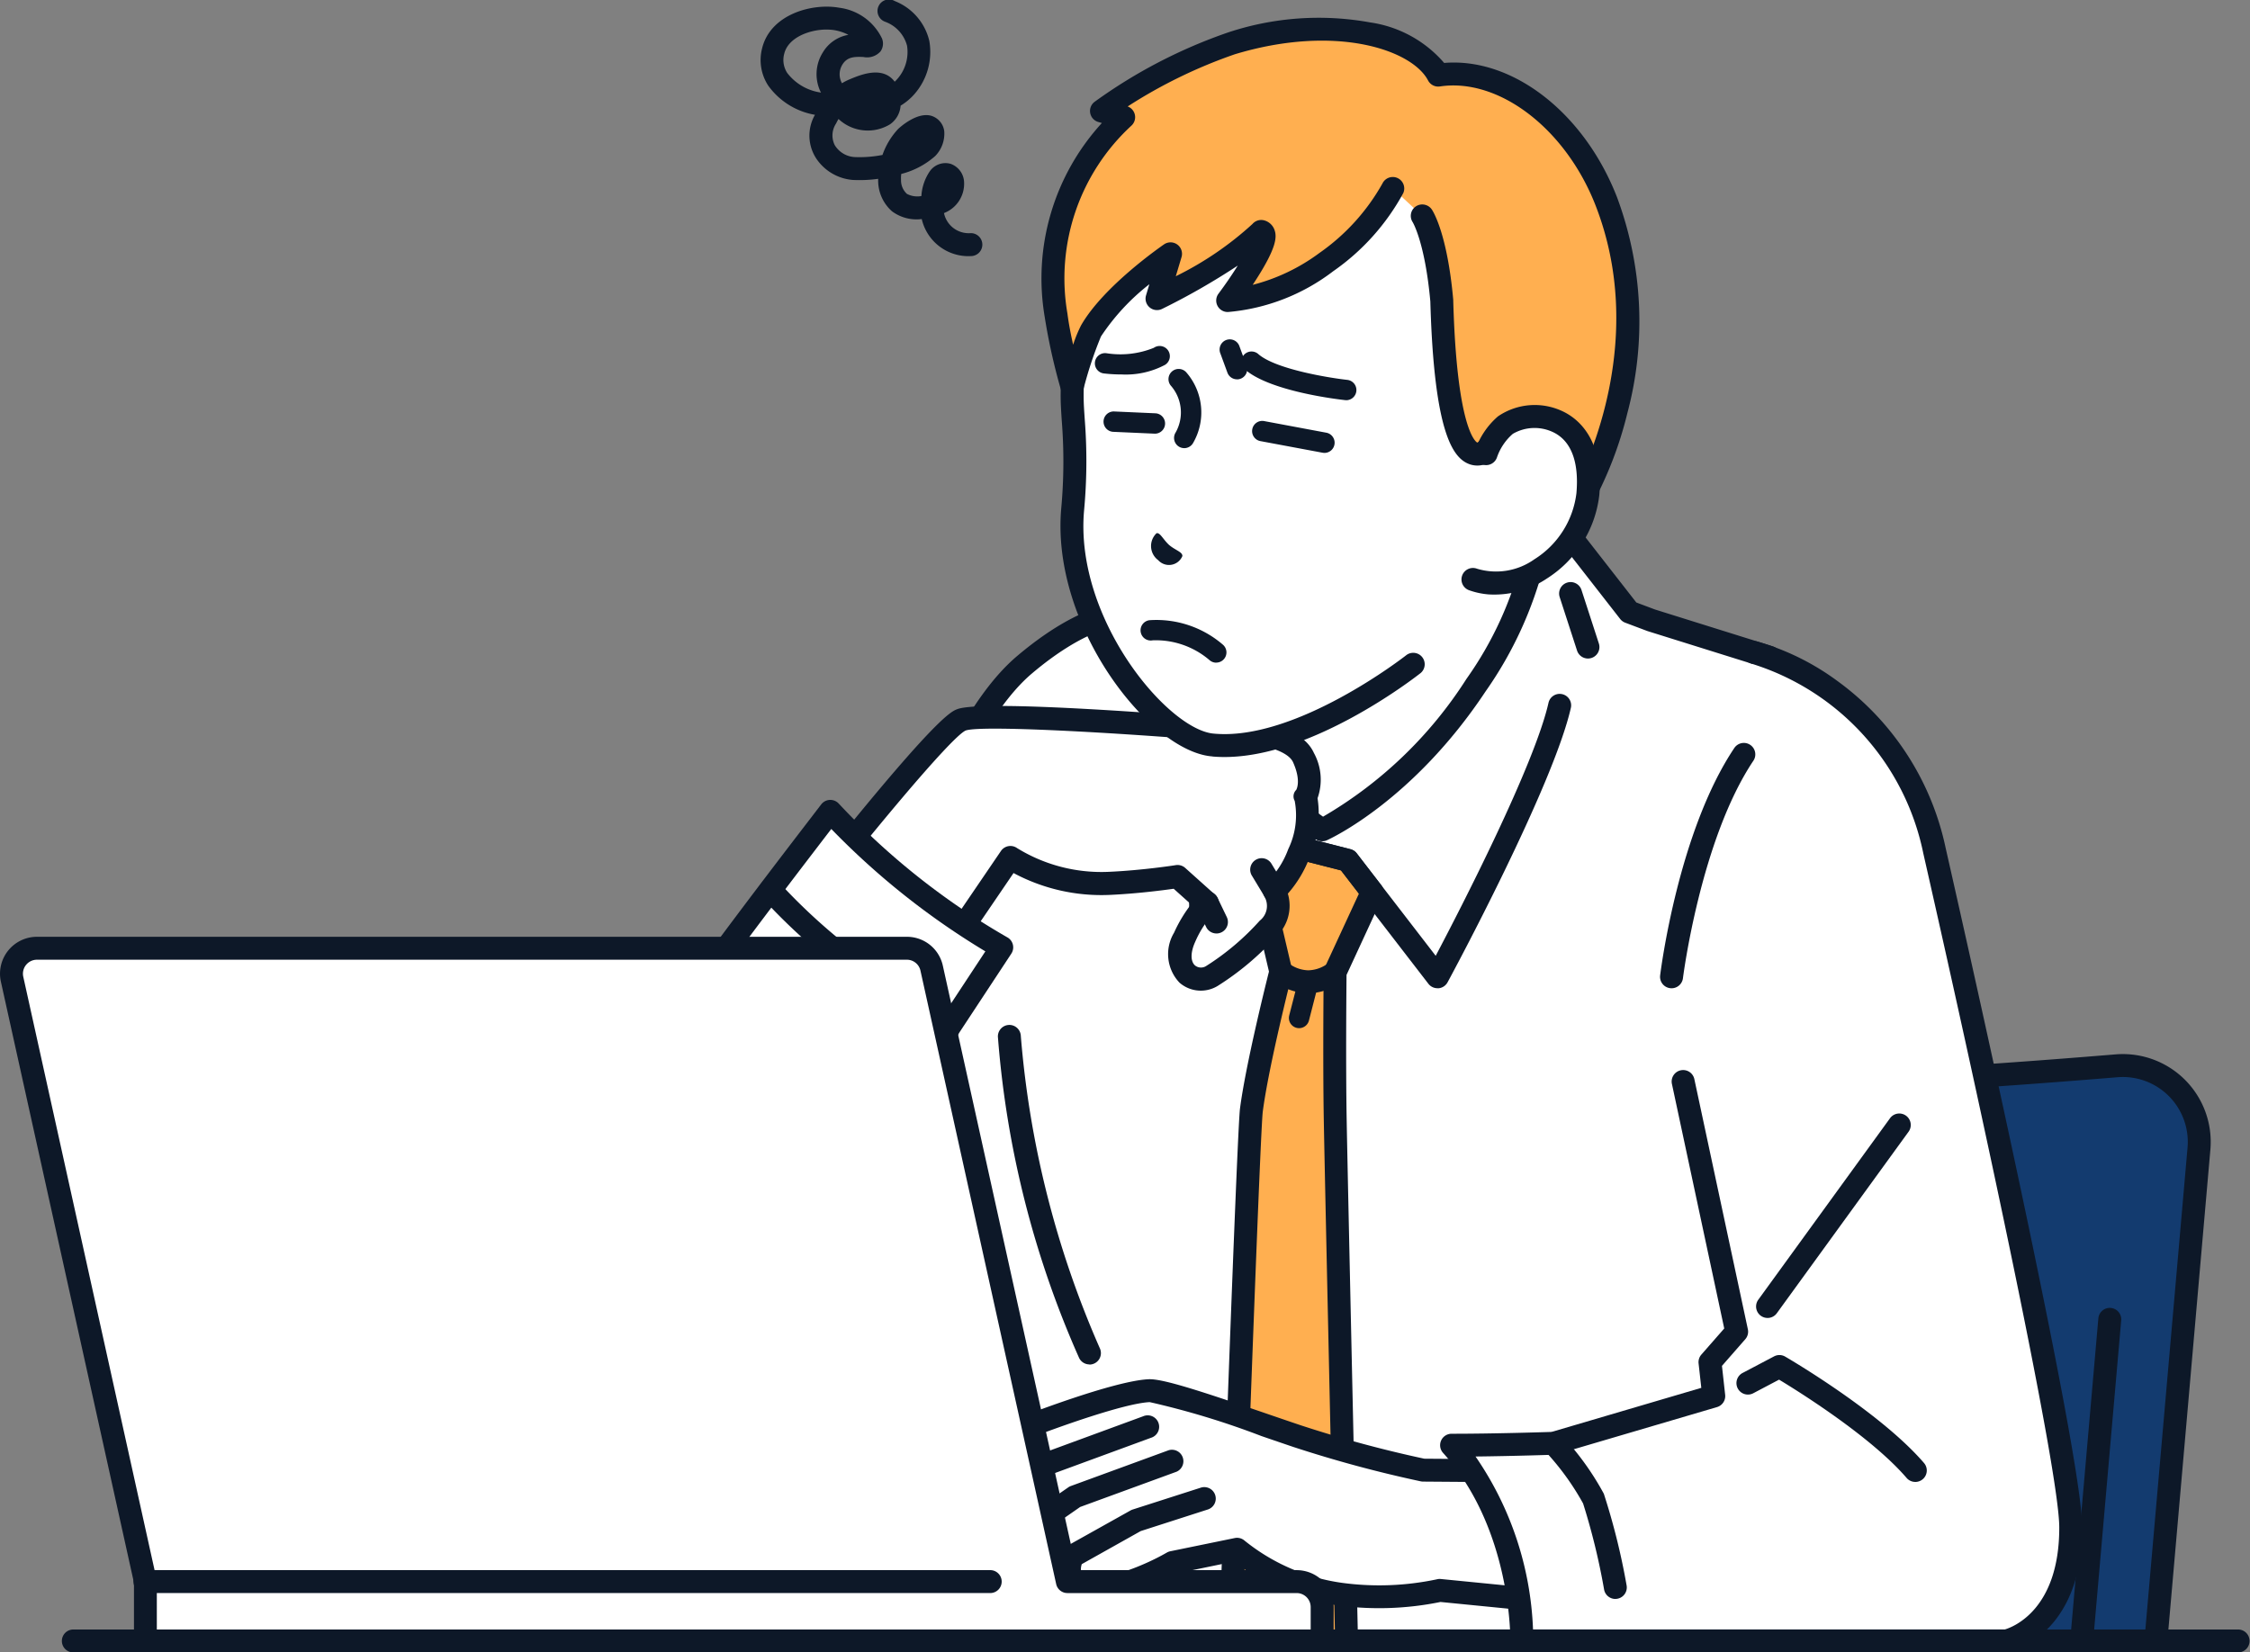<svg xmlns="http://www.w3.org/2000/svg" width="136.131" height="100" viewBox="0 0 136.131 100"><rect x="0" y="0" width="136.131" height="100" fill="#808080" stroke="none"/><g transform="translate(0 0)"><path d="M592.564,418.137c-5.5.453-13.787,1.068-18.315,1.068-4.619,0-12.415-.64-17.38-1.095a4.624,4.624,0,0,0-5.029,4.2l-2.68,30.636h45.782l2.607-29.8a4.624,4.624,0,0,0-4.986-5.012" transform="translate(-464.508 -353.642)" fill="#133b6f"/><path d="M545.355,449.834l-.061,0a.693.693,0,0,1-.63-.751l2.68-30.636a5.317,5.317,0,0,1,5.783-4.832c4.447.408,12.61,1.092,17.317,1.092,4.409,0,12.362-.579,18.258-1.065a5.317,5.317,0,0,1,5.734,5.764l-2.607,29.8a.694.694,0,1,1-1.382-.121l2.607-29.8a3.93,3.93,0,0,0-4.238-4.26c-5.922.488-13.916,1.07-18.372,1.07-4.523,0-11.982-.6-17.443-1.1a3.93,3.93,0,0,0-4.274,3.572l-2.68,30.636a.694.694,0,0,1-.69.633" transform="translate(-460.702 -349.834)" fill="#0d1828"/><path d="M813.228,534.421l-.062,0a.693.693,0,0,1-.63-.751l1.7-19.443a.694.694,0,1,1,1.382.121l-1.7,19.443a.693.693,0,0,1-.69.633" transform="translate(-687.282 -434.421)" fill="#0d1828"/><path d="M155.836,641.109H24.81a.694.694,0,0,1,0-1.387H155.836a.694.694,0,0,1,0,1.387" transform="translate(-20.399 -541.109)" fill="#0d1828"/><path d="M448.916,172.674c-2.463-1.19-5.6-3.971-5.6-7.573V150.479l-8.619,7.262-8.619,5.275V165.1c0,3.6-3.138,6.383-5.6,7.573a18.033,18.033,0,0,0-7.093,5.624l14.926,8.334h12.774L456.01,178.3a18.033,18.033,0,0,0-7.093-5.624" transform="translate(-349.66 -127.283)" fill="#fff"/><path d="M437.277,183.518a.694.694,0,0,1-.339-1.3l14.229-7.944a19.025,19.025,0,0,0-6.359-4.783c-2.983-1.441-5.993-4.535-5.993-8.2v-13.13l-7.478,6.3a.7.7,0,0,1-.085.061l-8.287,5.072v1.7c0,3.663-3.01,6.757-5.993,8.2a19.025,19.025,0,0,0-6.36,4.783l14.229,7.944a.694.694,0,1,1-.676,1.211L409.238,175.1a.693.693,0,0,1-.246-.98,18.6,18.6,0,0,1,7.376-5.874c1.934-.934,5.209-3.45,5.209-6.949V159.21a.694.694,0,0,1,.332-.592l8.574-5.248,8.579-7.228a.694.694,0,0,1,1.141.53v14.621c0,3.5,3.274,6.014,5.209,6.949a18.6,18.6,0,0,1,7.375,5.874.693.693,0,0,1-.246.98l-14.926,8.333a.69.69,0,0,1-.337.088" transform="translate(-345.854 -123.476)" fill="#0d1828"/><path d="M324.87,213.574l-7.148-2.236-1.327-.5-4.183-5.364-1.6,2.124a21.912,21.912,0,0,1-3.489,7.668c-4.321,6.515-9.3,8.758-9.3,8.758s-4.729-2.912-5.266-7.159a17.334,17.334,0,0,1-5.88-5.9s-2.432-.675-6.863,3.07c-3.394,2.869-6.029,9.7-7.673,15-1.875,6.042-14.616,44.078-14.616,44.078h67.857s5.2-30.523,5.978-33.957c2.466-10.861-6.489-25.576-6.489-25.576" transform="translate(-217.827 -173.801)" fill="#fff"/><path d="M253.718,269.995a.694.694,0,0,1-.658-.914c.128-.38,12.759-38.1,14.611-44.063,2.416-7.784,5.07-12.938,7.888-15.321,4.578-3.871,7.211-3.288,7.5-3.209a.693.693,0,0,1,.432.352,16.884,16.884,0,0,0,5.636,5.634.694.694,0,0,1,.315.5c.411,3.25,3.6,5.726,4.627,6.444a25.5,25.5,0,0,0,8.677-8.339,21.615,21.615,0,0,0,3.382-7.4.7.7,0,0,1,.13-.3l1.6-2.124a.694.694,0,0,1,.548-.277h.006a.693.693,0,0,1,.547.267l4.063,5.21,1.126.424,7.129,2.23a.694.694,0,0,1,.385.3,59.675,59.675,0,0,1,4.224,8.828c2.612,6.814,3.4,12.622,2.348,17.263-.767,3.375-5.919,33.614-5.971,33.919a.694.694,0,0,1-.684.577ZM282.38,207.8c-.732,0-2.772.287-5.926,2.953-2.576,2.178-5.156,7.251-7.458,14.672-1.693,5.456-12.361,37.342-14.314,43.178h66.308c.741-4.347,5.162-30.224,5.887-33.417,2.214-9.747-5.187-22.971-6.274-24.84l-6.893-2.156-.037-.013-1.327-.5a.7.7,0,0,1-.3-.223l-3.626-4.65-.957,1.272a23.461,23.461,0,0,1-3.561,7.762c-4.382,6.606-9.386,8.912-9.6,9.007a.694.694,0,0,1-.648-.042c-.2-.123-4.789-2.994-5.542-7.338a18.577,18.577,0,0,1-5.67-5.667h-.059" transform="translate(-214.021 -169.995)" fill="#0d1828"/><path d="M397.226,423.083a.694.694,0,0,1-.625-.392,58.923,58.923,0,0,1-4.909-19.378.694.694,0,1,1,1.383-.1,58.656,58.656,0,0,0,4.774,18.879.694.694,0,0,1-.624,1" transform="translate(-331.312 -340.512)" fill="#0d1828"/><path d="M484.22,347.839c.37-2.849,1.779-8.375,1.779-8.375l-1.3-5.555,1.775-2.1,3.574.913,1.486,1.928-2.244,4.853s-.058,5.219.006,8.919.686,31.546.686,31.546h-7.021s1.082-30.733,1.263-32.128" transform="translate(-408.51 -280.661)" fill="#ffaf50"/><path d="M486.172,376.855h-7.021a.694.694,0,0,1-.693-.718c.044-1.256,1.085-30.779,1.268-32.193.336-2.59,1.512-7.335,1.753-8.292l-1.265-5.39a.694.694,0,0,1,.146-.606l1.775-2.1a.694.694,0,0,1,.7-.224l3.574.913a.7.7,0,0,1,.378.248l1.486,1.928a.693.693,0,0,1,.08.715l-2.181,4.718c-.009.877-.05,5.45.008,8.751.063,3.655.68,31.264.686,31.542a.694.694,0,0,1-.693.709m-6.3-1.388h5.593c-.1-4.372-.612-27.512-.67-30.84-.064-3.667-.007-8.886-.007-8.938a.692.692,0,0,1,.064-.283l2.068-4.471-1.083-1.405-2.921-.747-1.269,1.5,1.224,5.215a.7.7,0,0,1,.018.159.712.712,0,0,1-.022.173c-.057.225-1.406,5.545-1.763,8.292-.137,1.054-.851,20.554-1.232,31.345m.544-31.435h0Z" transform="translate(-404.703 -276.855)" fill="#0d1828"/><path d="M506.516,384.83a.617.617,0,0,1-.6-.77l.565-2.2a.617.617,0,0,1,1.194.307l-.565,2.2a.617.617,0,0,1-.6.463" transform="translate(-427.915 -322.608)" fill="#0d1828"/><path d="M500.548,378.965h-.037a3.389,3.389,0,0,1-2.089-.786.694.694,0,0,1,.922-1.036,2.058,2.058,0,0,0,1.184.435h.02a2.06,2.06,0,0,0,1.179-.41.694.694,0,0,1,.893,1.062,3.393,3.393,0,0,1-2.071.736" transform="translate(-421.393 -318.858)" fill="#0d1828"/><path d="M480.626,290.043a.694.694,0,0,1-.549-.27l-5.289-6.862-2.921-.747-4.961,5.868a.694.694,0,0,1-1.223-.426L465.4,278.5a.694.694,0,0,1,1.387-.043l.228,7.306,4.075-4.82a.694.694,0,0,1,.7-.224l3.574.913a.694.694,0,0,1,.378.249l4.778,6.2c1.515-2.877,5.983-11.547,6.83-15.335a.694.694,0,0,1,1.354.3c-1.06,4.741-7.2,16.154-7.466,16.638a.694.694,0,0,1-.555.362l-.056,0" transform="translate(-393.656 -230.238)" fill="#0d1828"/><path d="M550.3,283.813l.014-.007.011.015Z" transform="translate(-465.474 -240.058)" fill="none" stroke="#0d1828" stroke-miterlimit="10" stroke-width="0"/><path d="M519.313,282.813l.014-.007.01.015Z" transform="translate(-439.261 -239.212)" fill="none" stroke="#0d1828" stroke-miterlimit="10" stroke-width="0"/><path d="M613.662,233.059a.694.694,0,0,1-.66-.48l-1.056-3.253a.694.694,0,0,1,1.32-.428l1.056,3.253a.694.694,0,0,1-.66.908" transform="translate(-517.586 -193.207)" fill="#0d1828"/><path d="M339.967,283.984c-.72-1.6-4.439-1.636-4.439-1.636s-14.765-1.238-16.261-.647S308.674,294,308.674,294l7.905,4.325,5.646-8.294A10.315,10.315,0,0,0,328.2,291.6c2.1-.092,4.14-.414,4.14-.414l1.807,1.62a6.629,6.629,0,0,0-1.373,2.059c-.9,1.978.569,2.976,1.661,2.332a16.122,16.122,0,0,0,3.374-2.848,1.833,1.833,0,0,0,.4-2.287,6.023,6.023,0,0,0,1.49-2.289c.855-2.261.388-3.411.388-3.411s.606-.77-.115-2.375" transform="translate(-261.092 -238.142)" fill="#fff"/><path d="M312.772,295.27a.694.694,0,0,1-.573-1.084l5.646-8.294a.694.694,0,0,1,.975-.175,9.724,9.724,0,0,0,5.54,1.437c2.03-.089,4.043-.4,4.063-.406a.693.693,0,0,1,.57.169l1.807,1.62a.694.694,0,0,1,0,1.032,6.111,6.111,0,0,0-1.206,1.83c-.283.626-.287,1.169-.01,1.418a.576.576,0,0,0,.687.03,15.39,15.39,0,0,0,3.234-2.74,1.128,1.128,0,0,0,.3-1.422.694.694,0,0,1,.132-.9,5.433,5.433,0,0,0,1.292-2.008,4.7,4.7,0,0,0,.389-2.918.55.55,0,0,1,.093-.665c.049-.091.284-.612-.192-1.672-.37-.824-2.452-1.213-3.812-1.226l-.052,0c-7.131-.6-15.046-1.021-15.949-.692-.894.418-5.941,6.47-10.3,12.079a.694.694,0,1,1-1.1-.851c.023-.029,2.308-2.968,4.747-5.942,5.037-6.141,5.809-6.446,6.138-6.576,1.562-.618,14,.385,16.549.6.537.007,4.177.127,5.039,2.045a3.366,3.366,0,0,1,.222,2.74,6.486,6.486,0,0,1-.48,3.575,7.137,7.137,0,0,1-1.318,2.2,2.567,2.567,0,0,1-.724,2.623,16.827,16.827,0,0,1-3.514,2.957,1.962,1.962,0,0,1-2.319-.194,2.511,2.511,0,0,1-.327-3.023,8.414,8.414,0,0,1,1.029-1.716l-1.052-.943c-.668.095-2.252.3-3.889.373a11.254,11.254,0,0,1-5.8-1.324l-5.277,7.751a.693.693,0,0,1-.574.3" transform="translate(-257.285 -234.393)" fill="#0d1828"/><path d="M492.249,339.735a.693.693,0,0,1-.594-.335l-.762-1.262a.694.694,0,1,1,1.187-.717l.762,1.262a.694.694,0,0,1-.593,1.052" transform="translate(-415.137 -285.125)" fill="#0d1828"/><path d="M470.652,352.616a.694.694,0,0,1-.626-.393l-.547-1.137a.694.694,0,1,1,1.25-.6l.547,1.136a.694.694,0,0,1-.625.995" transform="translate(-397.052 -296.125)" fill="#0d1828"/><path d="M239.851,318.547c-2.324,3.04-8.342,10.8-13.2,17.959-4.979,7.06-1.339,11.948,1.234,13.3,3.584,1.884,11.065-.559,11.065-.559l3.513-8.524,4.579-9.115,3.183-4.834a43.92,43.92,0,0,1-10.37-8.229" transform="translate(-189.613 -269.443)" fill="#fff"/><path d="M227.763,347.4a8.721,8.721,0,0,1-3.992-.79,8,8,0,0,1-3.849-5.15c-.475-1.974-.45-5.165,2.37-9.164,4.392-6.469,9.827-13.556,12.439-16.961l.781-1.019a.694.694,0,0,1,1.055-.055,43.705,43.705,0,0,0,10.186,8.09.694.694,0,0,1,.259,1l-3.161,4.8-4.561,9.078a.694.694,0,0,1-1.24-.623l4.579-9.115a.673.673,0,0,1,.041-.07l2.773-4.211a45.943,45.943,0,0,1-9.321-7.407l-.291.379c-2.6,3.4-8.023,10.461-12.4,16.906-2,2.839-2.748,5.619-2.162,8.05a6.672,6.672,0,0,0,3.146,4.247c3.282,1.725,10.455-.581,10.527-.6a.694.694,0,0,1,.43,1.319,28.25,28.25,0,0,1-7.61,1.3" transform="translate(-185.826 -265.636)" fill="#0d1828"/><path d="M305.218,351.923a.688.688,0,0,1-.376-.111,36.264,36.264,0,0,1-6.8-5.808.694.694,0,0,1,1.041-.917,35.532,35.532,0,0,0,6.511,5.559.694.694,0,0,1-.377,1.277" transform="translate(-251.953 -291.694)" fill="#0d1828"/><path d="M438.319,30.671a15.046,15.046,0,0,0-10.8,3.171c-5.91,5.211-6.808,12.951-6.786,16.083a43.827,43.827,0,0,1,.03,6.808c-.612,6.991,5.307,13.927,8.446,14.234,5.328.521,12.184-4.9,12.184-4.9l5.954-7.474.4-4.616s.258-2.945.5-6.068c.365-4.636-.041-16.242-9.932-17.236" transform="translate(-355.864 -25.887)" fill="#fff"/><path d="M425.422,67.866l-.079-.007c-3.78-.369-9.688-7.914-9.07-14.985a31.233,31.233,0,0,0,.034-5.32c-.033-.5-.064-.969-.068-1.421-.012-1.73.27-10.656,7.021-16.609,3.151-2.778,7.963-3.682,11.331-3.341,4.5.453,7.751,3.118,9.4,7.709a26.343,26.343,0,0,1,1.159,10.272c-.243,3.091-.5,6.045-.5,6.074l-.4,4.615a.694.694,0,0,1-1.382-.121l.4-4.616c0-.029.26-2.978.5-6.062a24.91,24.91,0,0,0-1.082-9.7c-1.473-4.109-4.241-6.4-8.229-6.8-3.071-.3-7.438.5-10.275,3-6.3,5.555-6.562,13.934-6.551,15.557,0,.411.032.842.065,1.341A32.434,32.434,0,0,1,417.655,53c-.57,6.514,5.034,13.211,7.823,13.483,4.979.489,11.62-4.7,11.686-4.755a.694.694,0,0,1,.86,1.088c-.287.227-7.074,5.539-12.6,5.055" transform="translate(-352.067 -22.089)" fill="#0d1828"/><path d="M436.872,14.257c-1.141-2.176-6.063-3.87-12.5-1.927a30.372,30.372,0,0,0-7.878,4.095l1.351.378h0c-1.5,1.392-4.971,5.03-4.091,11.976a36.077,36.077,0,0,0,.975,4.382,26.206,26.206,0,0,1,1.142-3.417c1.3-2.271,4.81-4.668,4.81-4.668L419.86,27.8s4.85-2.358,6.3-4.079c.914.26-2.026,4.191-2.026,4.191a11.555,11.555,0,0,0,5.974-2.333,13.122,13.122,0,0,0,4.021-4.462l1.78,1.659s.83,1.253,1.178,5.135c.332,11.927,2.793,8.951,2.793,8.951l1.925.148-.242,2.775,3.909.313s5.249-8.727,1.57-18.2c-1.908-4.912-6.211-8.242-10.171-7.645" transform="translate(-349.853 -9.708)" fill="#ffaf50"/><path d="M437.683,36.659a.694.694,0,0,1-.631-.751l.181-2.077-.932-.072a1.433,1.433,0,0,1-1.329.235c-1-.344-2.171-1.776-2.4-9.86-.322-3.565-1.062-4.789-1.069-4.8a.689.689,0,0,1,.2-.957.7.7,0,0,1,.964.2c.095.143.937,1.513,1.291,5.456,0,.014,0,.028,0,.043.215,7.74,1.345,8.544,1.455,8.6a.426.426,0,0,0,.109-.076.694.694,0,0,1,.588-.25l1.925.148a.7.7,0,0,1,.476.243.693.693,0,0,1,.162.509l-.181,2.079,2.765.221c.907-1.729,4.407-9.26,1.316-17.217-1.806-4.648-5.856-7.747-9.421-7.21a.694.694,0,0,1-.718-.364c-.97-1.85-5.571-3.43-11.688-1.585a30.05,30.05,0,0,0-6.486,3.159.694.694,0,0,1,.231,1.158,12.561,12.561,0,0,0-3.875,11.38c.074.581.2,1.25.345,1.883a7.848,7.848,0,0,1,.481-1.176c1.363-2.381,4.872-4.795,5.021-4.9a.694.694,0,0,1,1.056.772l-.348,1.159a19.758,19.758,0,0,0,4.636-3.16.7.7,0,0,1,.72-.22.914.914,0,0,1,.624.595c.14.414.108,1.053-1.065,2.9-.088.138-.176.274-.262.405a11.6,11.6,0,0,0,4.046-1.935,12.674,12.674,0,0,0,3.805-4.2.694.694,0,0,1,1.262.577,13.741,13.741,0,0,1-4.238,4.731,12.189,12.189,0,0,1-6.368,2.471.694.694,0,0,1-.576-1.109c.423-.566.828-1.159,1.165-1.7a41.529,41.529,0,0,1-4.58,2.623.693.693,0,0,1-.968-.823l.2-.672a13.369,13.369,0,0,0-2.927,3.159,23.789,23.789,0,0,0-1.075,3.255.694.694,0,0,1-1.336.011,36.251,36.251,0,0,1-1-4.488A13.924,13.924,0,0,1,412.7,13.335l-.212-.06a.694.694,0,0,1-.251-1.206,30.934,30.934,0,0,1,8.116-4.221,17.4,17.4,0,0,1,8.579-.6A7.265,7.265,0,0,1,433.408,9.7c4.126-.343,8.468,3,10.462,8.134a21.552,21.552,0,0,1,.62,13.07,22.99,22.99,0,0,1-2.243,5.734.694.694,0,0,1-.65.334l-3.909-.313h-.005" transform="translate(-346.033 -5.891)" fill="#0d1828"/><path d="M580.177,164.056a3.981,3.981,0,0,0-1.171,1.744l-.773,7.6c3.005,1.063,6.641-1.82,6.934-5.166.46-5.257-3.857-5.142-4.989-4.18" transform="translate(-489.099 -138.331)" fill="#fff"/><path d="M575.323,170.49a4.565,4.565,0,0,1-1.128-.243.694.694,0,1,1,.463-1.308,4,4,0,0,0,3.469-.572,5.5,5.5,0,0,0,2.543-4c.162-1.856-.3-3.122-1.348-3.661a2.612,2.612,0,0,0-2.5.07,3.3,3.3,0,0,0-.953,1.406.694.694,0,0,1-1.334-.382,4.7,4.7,0,0,1,1.389-2.082,3.94,3.94,0,0,1,4.036-.245c.9.468,2.38,1.741,2.093,5.015a6.916,6.916,0,0,1-3.174,5.046,5.694,5.694,0,0,1-3.554.957" transform="translate(-485.292 -134.521)" fill="#0d1828"/><path d="M493.71,141.04a.634.634,0,0,1-.068,0c-.457-.05-4.509-.529-6.038-1.836a.617.617,0,1,1,.8-.937c1.052.9,4.234,1.422,5.372,1.548a.617.617,0,0,1-.067,1.23" transform="translate(-412.257 -116.825)" fill="#0d1828"/><path d="M495.689,167.155a.623.623,0,0,1-.114-.01l-3.788-.708a.617.617,0,0,1,.226-1.212l3.787.708a.617.617,0,0,1-.112,1.223" transform="translate(-415.553 -139.747)" fill="#0d1828"/><path d="M452.366,245.807a.614.614,0,0,1-.406-.152,4.99,4.99,0,0,0-3.439-1.2.617.617,0,1,1-.193-1.218,6.159,6.159,0,0,1,4.444,1.485.617.617,0,0,1-.406,1.081" transform="translate(-378.779 -205.704)" fill="#0d1828"/><path d="M436.371,162.883h-.028l-2.475-.11a.617.617,0,1,1,.055-1.232l2.475.11a.617.617,0,0,1-.027,1.233" transform="translate(-366.49 -136.639)" fill="#0d1828"/><path d="M431.478,137.612a9.229,9.229,0,0,1-1.057-.059.617.617,0,1,1,.15-1.224,5.391,5.391,0,0,0,2.851-.328.617.617,0,1,1,.677,1.031,5.061,5.061,0,0,1-2.62.58" transform="translate(-363.614 -114.951)" fill="#0d1828"/><path d="M453.7,210.689c0-.243-.411-.334-.8-.659-.375-.346-.547-.767-.763-.713a1.065,1.065,0,0,0,.1,1.63.879.879,0,0,0,1.468-.259" transform="translate(-382.163 -177.047)" fill="#0d1828"/><path d="M459.495,149.54a.617.617,0,0,1-.524-.94,2.466,2.466,0,0,0-.291-2.847.617.617,0,0,1,.928-.812,3.69,3.69,0,0,1,.412,4.307.616.616,0,0,1-.525.293" transform="translate(-387.846 -122.42)" fill="#0d1828"/><path d="M479.791,135.761a.617.617,0,0,1-.579-.4l-.428-1.165a.617.617,0,1,1,1.157-.426l.428,1.165a.617.617,0,0,1-.579.829" transform="translate(-404.948 -112.805)" fill="#0d1828"/><path d="M398.574,550.771a73.4,73.4,0,0,1-7.63-2.06c-3.53-1.193-7.957-2.792-8.942-2.749-2.027.089-7.6,2.272-7.6,2.272l-2.1,2.1s-3.391,3.029-2.818,4.012a1.026,1.026,0,0,0,.95.453s-.61.706-.105,1.318,1.554.181,1.554.181-.26.828.814,1.387c1.152.6,4.662-1.7,4.662-1.7s-.64,1.419.471,1.83c1.89.7,5.591-1.446,5.591-1.446l3.9-.8a12.616,12.616,0,0,0,6.316,2.726,17.225,17.225,0,0,0,5.942-.237l9.9.978-1.747-8.189Z" transform="translate(-312.469 -461.803)" fill="#fff"/><path d="M405.72,554.532l-9.9-.978a.7.7,0,0,0-.254.022,16.826,16.826,0,0,1-5.682.216,12.022,12.022,0,0,1-5.933-2.557.693.693,0,0,0-.6-.159l-3.9.8a.7.7,0,0,0-.208.079c-1.323.766-3.85,1.822-5,1.4-.134-.049-.157-.1-.17-.134a1,1,0,0,1,.025-.567l3.565-2,4.039-1.3a.694.694,0,1,0-.424-1.321l-4.1,1.316a.691.691,0,0,0-.127.055l-3.854,2.156-.017.012-.025.014c-1.629,1.067-3.554,1.878-3.961,1.667a.865.865,0,0,1-.443-.408l5.248-3.65,5.836-2.135a.694.694,0,0,0-.477-1.3l-5.92,2.166a.693.693,0,0,0-.158.082l-5.542,3.855c-.2.066-.591.129-.7,0s.02-.315.072-.39l5.257-4.292,5.915-2.172a.694.694,0,1,0-.478-1.3l-6.025,2.213a.692.692,0,0,0-.2.114l-5.2,4.242a.251.251,0,0,1-.094-.051,10.245,10.245,0,0,1,2.648-3.185l.028-.026,2-1.993c1.625-.63,5.723-2.106,7.248-2.173a49.262,49.262,0,0,1,6.76,2.054c.655.225,1.307.448,1.93.659a74.752,74.752,0,0,0,7.713,2.082.686.686,0,0,0,.134.014l9.153.068h.005a.694.694,0,0,0,0-1.387l-9.084-.067a73.162,73.162,0,0,1-7.482-2.024c-.622-.21-1.271-.432-1.924-.656-3.937-1.35-6.4-2.17-7.271-2.128-2.118.093-7.6,2.228-7.827,2.319a.7.7,0,0,0-.237.155L368,546.022a22.625,22.625,0,0,0-1.667,1.682c-1.3,1.477-1.7,2.459-1.273,3.183a1.543,1.543,0,0,0,.58.573,1.509,1.509,0,0,0,.328,1.29,1.723,1.723,0,0,0,1.479.575,2.182,2.182,0,0,0,1.1,1.167c1.006.524,2.813-.256,4.158-1.006a1.706,1.706,0,0,0,.086.268,1.624,1.624,0,0,0,.969.9c2.013.745,5.363-1.037,6.079-1.44l3.467-.715a13.26,13.26,0,0,0,6.425,2.67,18.519,18.519,0,0,0,6.07-.225l9.78.967c.023,0,.046,0,.069,0a.694.694,0,0,0,.067-1.384" transform="translate(-308.647 -457.997)" fill="#0d1828"/><path d="M588.035,256.156l-4.289,25.98,3.235,15.125-1.613,1.842.228,2.055-9.7,2.856s-3.288.115-6.166.115c4.419,4.9,4.248,11.846,4.248,11.846H603.3s3.9-.856,3.9-6.865c0-4.266-6.361-32.668-8.244-40.956a15.812,15.812,0,0,0-10.92-12" transform="translate(-481.909 -216.67)" fill="#fff"/><path d="M599.494,312.863h-29.32a.694.694,0,0,1-.693-.711c0-.066.1-6.737-4.069-11.364a.694.694,0,0,1,.515-1.158c2.574,0,5.515-.094,6.055-.111l9.054-2.667-.164-1.478a.694.694,0,0,1,.168-.534l1.384-1.581-3.162-14.785a.694.694,0,1,1,1.357-.29l3.235,15.125a.694.694,0,0,1-.156.6l-1.412,1.613.194,1.752a.694.694,0,0,1-.493.742l-9.7,2.856a.693.693,0,0,1-.172.028c-.028,0-2.322.08-4.738.107a19.748,19.748,0,0,1,3.478,10.467H599.4c.463-.136,3.3-1.175,3.294-6.171,0-3.392-4.433-24.1-8.227-40.8a15.2,15.2,0,0,0-10.4-11.478.694.694,0,0,1,.319-1.35,15.166,15.166,0,0,1,4.857,2.379,16.764,16.764,0,0,1,6.58,10.141c1.379,6.071,8.26,36.587,8.261,41.109,0,6.492-4.262,7.5-4.444,7.543a.7.7,0,0,1-.149.016" transform="translate(-478.103 -212.863)" fill="#0d1828"/><path d="M692.49,539.654a.692.692,0,0,1-.526-.241c-2.144-2.492-6.491-5.208-7.716-5.949l-1.54.812a.694.694,0,1,1-.647-1.227l1.884-.993a.694.694,0,0,1,.672.014c.233.136,5.749,3.36,8.4,6.439a.694.694,0,0,1-.525,1.146" transform="translate(-576.609 -449.972)" fill="#0d1828"/><path d="M652.236,306.408a.715.715,0,0,1-.086-.005.694.694,0,0,1-.6-.773c.044-.354,1.11-8.735,4.5-13.779a.694.694,0,0,1,1.152.773c-3.2,4.767-4.262,13.092-4.272,13.176a.694.694,0,0,1-.687.609" transform="translate(-551.107 -246.602)" fill="#0d1828"/><path d="M689.94,449.469a.694.694,0,0,1-.561-1.1l7.982-11a.694.694,0,0,1,1.123.815l-7.982,11a.692.692,0,0,1-.562.286" transform="translate(-583 -369.71)" fill="#0d1828"/><path d="M609.671,572.242a.694.694,0,0,1-.681-.564,40.265,40.265,0,0,0-1.272-5.215,15.815,15.815,0,0,0-2.3-3.166.694.694,0,0,1,1.012-.949,16.928,16.928,0,0,1,2.543,3.528,40.89,40.89,0,0,1,1.377,5.54.694.694,0,0,1-.682.824" transform="translate(-511.937 -475.478)" fill="#0d1828"/><path d="M6.042,372.271H58.669a1.541,1.541,0,0,1,1.505,1.209l8.211,37.12H82.26a1.541,1.541,0,0,1,1.541,1.542v2.051H12.6V410.6L4.537,374.145a1.542,1.542,0,0,1,1.505-1.874" transform="translate(-3.806 -314.886)" fill="#fff"/><path d="M80,411.079H8.8a.694.694,0,0,1-.694-.694v-3.516L.054,370.489a2.235,2.235,0,0,1,2.182-2.718H54.863a2.222,2.222,0,0,1,2.182,1.752L65.136,406.1H78.454a2.238,2.238,0,0,1,2.235,2.235v2.051a.694.694,0,0,1-.694.694M9.489,409.692H79.3v-1.357a.849.849,0,0,0-.848-.848H64.579a.694.694,0,0,1-.677-.544l-8.211-37.12a.843.843,0,0,0-.828-.665H2.236a.848.848,0,0,0-.828,1.031l8.064,36.454a.7.7,0,0,1,.016.15Z" transform="translate(0 -311.079)" fill="#0d1828"/><path d="M104.389,617.806H53.248a.694.694,0,1,1,0-1.387h51.142a.694.694,0,0,1,0,1.387" transform="translate(-44.453 -521.399)" fill="#0d1828"/><path d="M311.175,15.5a2.9,2.9,0,0,1-2.947-2.243,2.494,2.494,0,0,1-1.8-.47,2.48,2.48,0,0,1-.837-1.824c0-.047,0-.094,0-.141a8.221,8.221,0,0,1-1.529.068,2.94,2.94,0,0,1-2.194-1.264,2.524,2.524,0,0,1-.1-2.678,4.4,4.4,0,0,1-2.83-1.769,2.826,2.826,0,0,1-.372-2.24c.495-2.076,3.034-2.768,4.676-2.47a3.331,3.331,0,0,1,2.578,1.853.82.82,0,0,1-.086.788,1.088,1.088,0,0,1-1.036.339c-.562-.024-.983-.006-1.27.46a1.109,1.109,0,0,0-.027,1.128,3.31,3.31,0,0,1,.443-.227c.609-.256,1.73-.728,2.487-.135a1.411,1.411,0,0,1,.26.269,2.274,2.274,0,0,0,.169-.175,2.468,2.468,0,0,0,.578-2.006,2.124,2.124,0,0,0-1.318-1.444A.694.694,0,1,1,306.6.066a3.439,3.439,0,0,1,2.087,2.414,3.874,3.874,0,0,1-.889,3.2,3.561,3.561,0,0,1-.849.714,1.5,1.5,0,0,1-.642,1.13,2.592,2.592,0,0,1-3.115-.323q-.079.133-.149.276a1.307,1.307,0,0,0-.076,1.31,1.509,1.509,0,0,0,1.174.717,7.219,7.219,0,0,0,1.711-.127,4.445,4.445,0,0,1,.945-1.569c.012-.012,1.269-1.219,2.2-.722a1.12,1.12,0,0,1,.592.849,1.935,1.935,0,0,1-.546,1.507,4.93,4.93,0,0,1-2.055,1.085,2.245,2.245,0,0,0-.014.37,1.116,1.116,0,0,0,.355.835,1.352,1.352,0,0,0,.877.132,2.977,2.977,0,0,1,.518-1.511,1.155,1.155,0,0,1,1.246-.44,1.227,1.227,0,0,1,.821,1.135,1.9,1.9,0,0,1-1.184,1.833l-.033.016a1.53,1.53,0,0,0,1.6,1.213.694.694,0,1,1,0,1.387m-8.7-13.709c-1.039,0-2.331.48-2.567,1.47a1.432,1.432,0,0,0,.188,1.165,3.112,3.112,0,0,0,1.978,1.17l.058.011a2.464,2.464,0,0,1,.108-2.424,2.24,2.24,0,0,1,1.552-1.072,2.911,2.911,0,0,0-.8-.275,2.877,2.877,0,0,0-.512-.043" transform="translate(-252.46 0)" fill="#0d1828"/></g></svg>